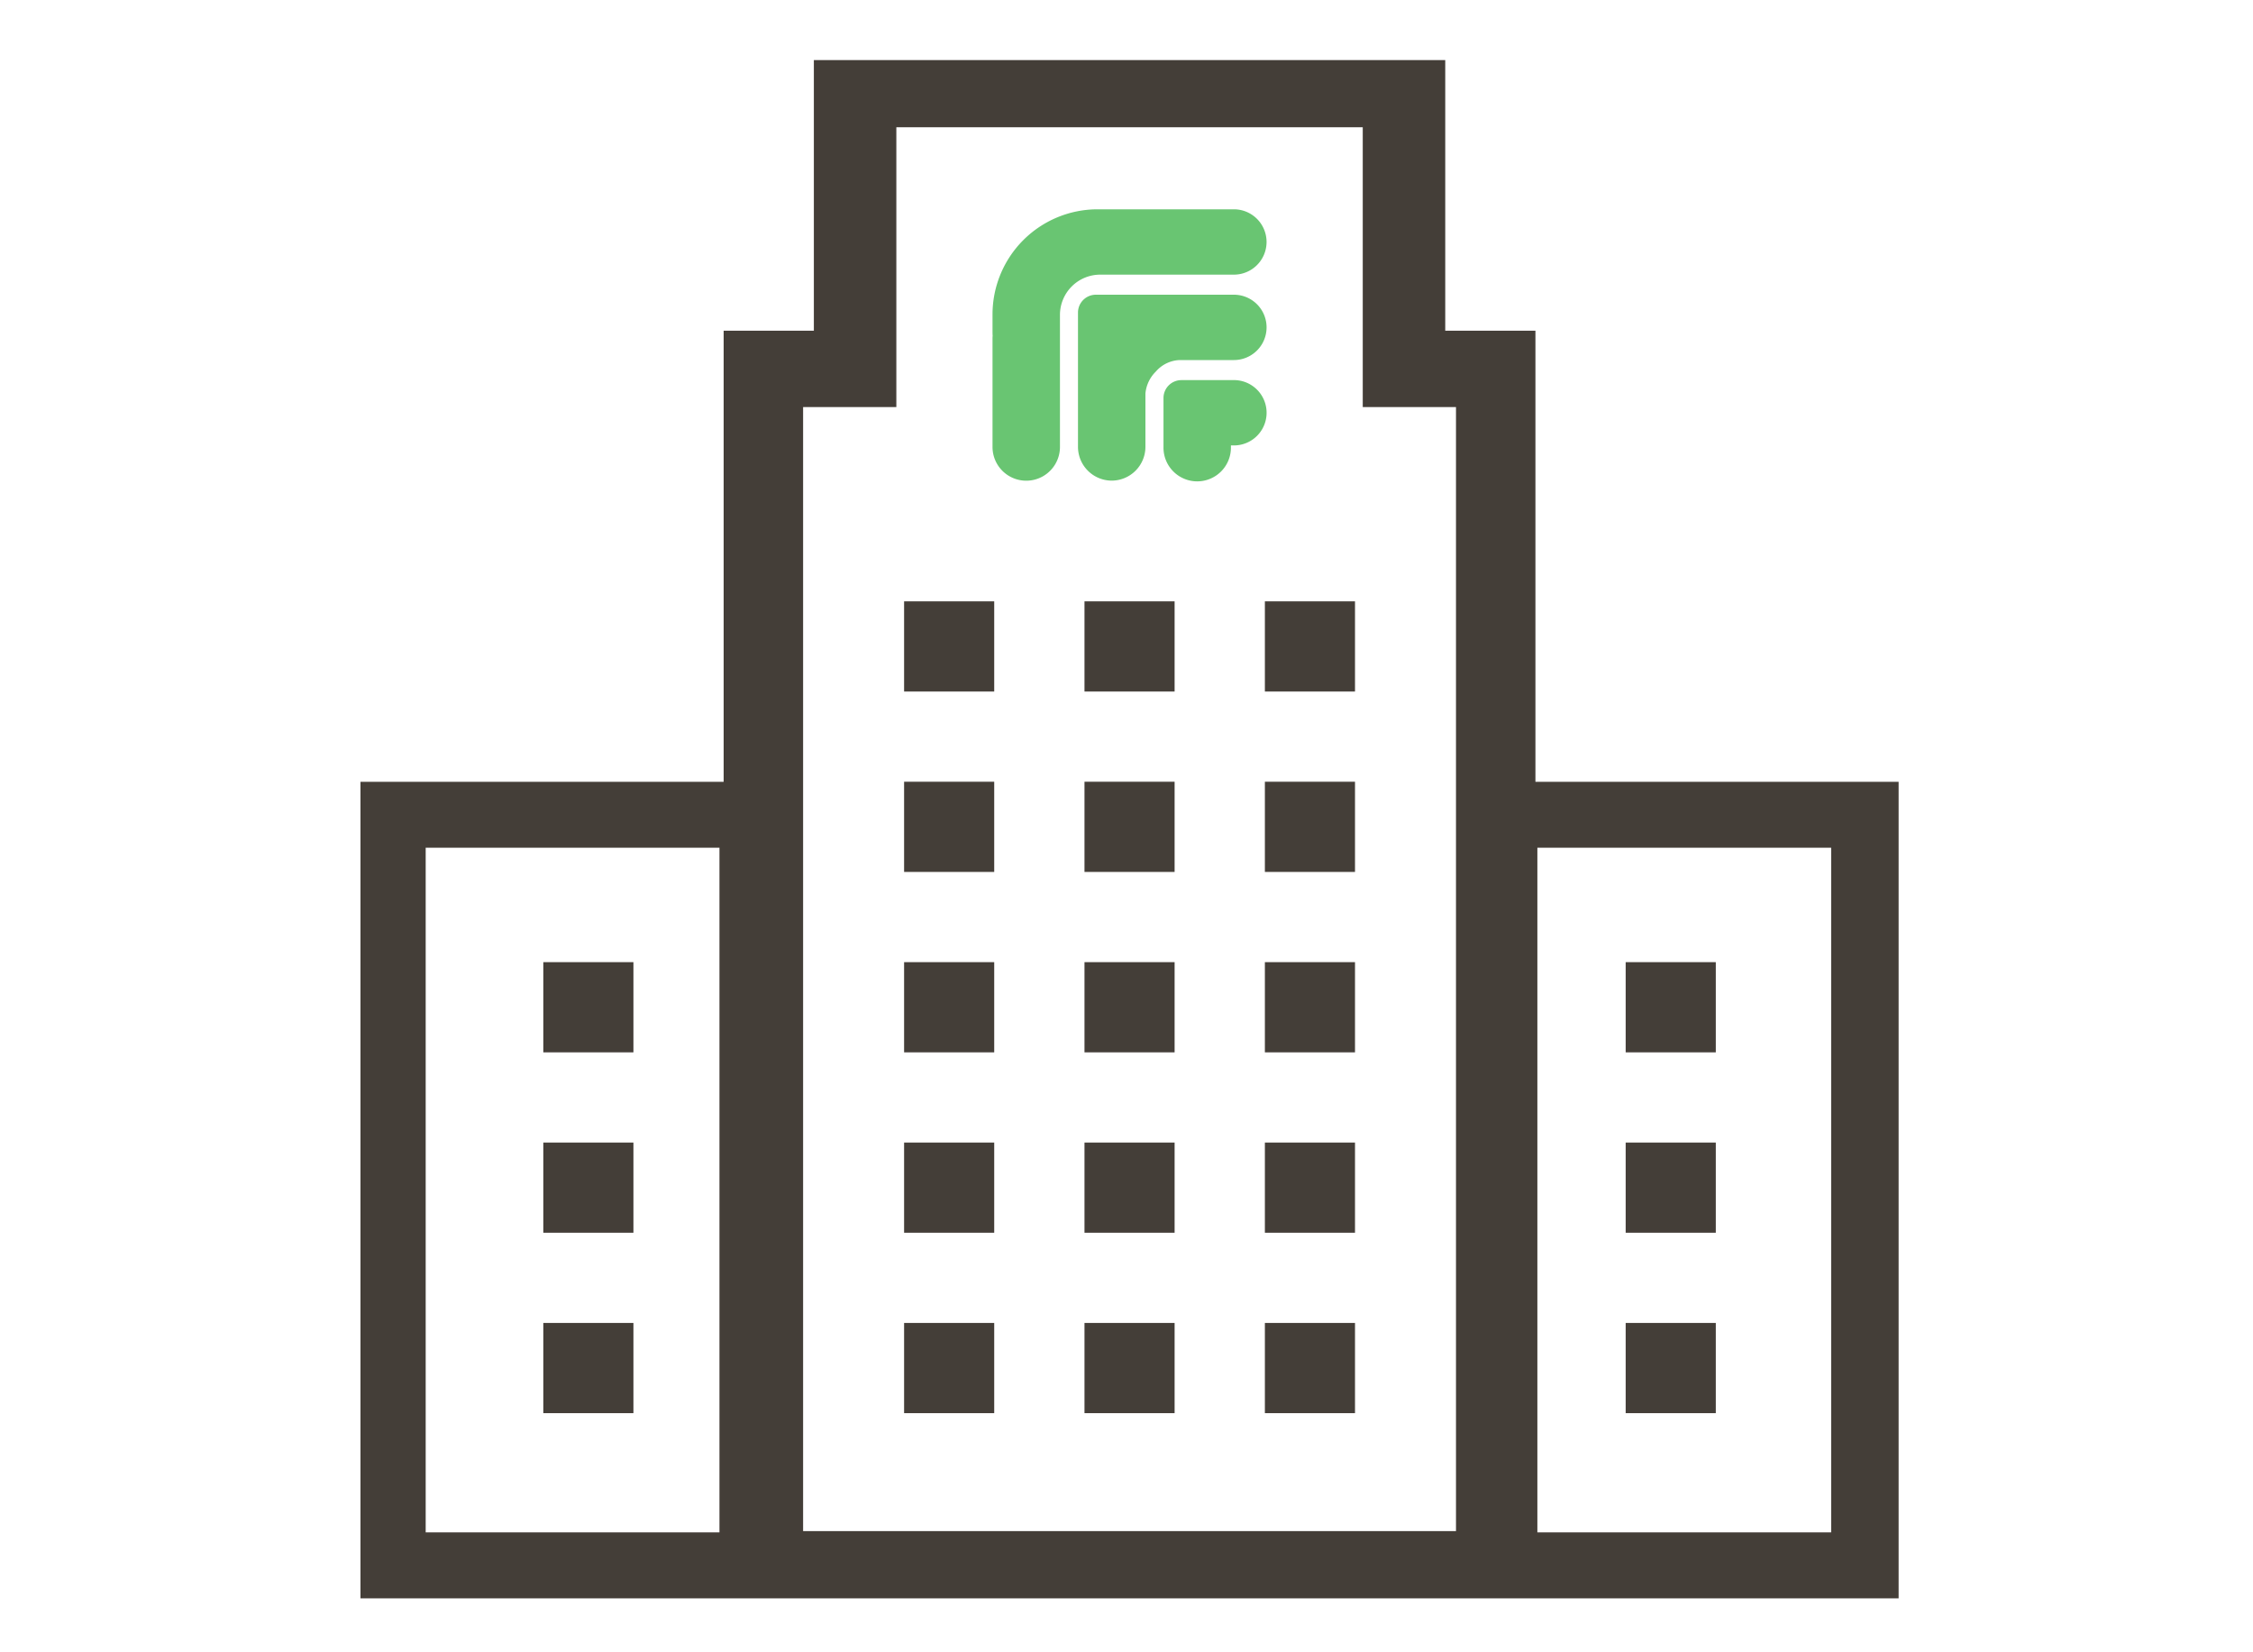 <?xml version="1.0" encoding="UTF-8"?> <svg xmlns="http://www.w3.org/2000/svg" width="150" height="110" viewBox="0 0 150 110"><g transform="translate(-725 -4489)"><rect width="150" height="110" transform="translate(725 4489)" fill="none"></rect><g transform="translate(11 15)"><g transform="translate(738 4478)"><rect width="6" height="6.005" transform="translate(36.193 36.033)" fill="#443E38"></rect><rect width="6" height="6.005" transform="translate(48.203 36.033)" fill="#443E38"></rect><rect width="6" height="6.005" transform="translate(60.213 36.033)" fill="#443E38"></rect><rect width="6" height="6.005" transform="translate(36.193 48.043)" fill="#443E38"></rect><rect width="6" height="6.005" transform="translate(48.203 48.043)" fill="#443E38"></rect><rect width="6" height="6.005" transform="translate(60.213 48.043)" fill="#443E38"></rect><rect width="6" height="6.005" transform="translate(36.193 60.054)" fill="#443E38"></rect><rect width="6" height="6.005" transform="translate(48.203 60.054)" fill="#443E38"></rect><rect width="6" height="6.005" transform="translate(60.213 60.054)" fill="#443E38"></rect><rect width="6" height="6.005" transform="translate(36.193 72.064)" fill="#443E38"></rect><rect width="6" height="6.005" transform="translate(48.203 72.064)" fill="#443E38"></rect><rect width="6" height="6.005" transform="translate(60.213 72.064)" fill="#443E38"></rect><rect width="6" height="6.005" transform="translate(36.193 84.074)" fill="#443E38"></rect><rect width="6" height="6.005" transform="translate(12.172 60.054)" fill="#443E38"></rect><rect width="6" height="6.005" transform="translate(12.172 72.064)" fill="#443E38"></rect><rect width="6" height="6.005" transform="translate(12.172 84.074)" fill="#443E38"></rect><rect width="6" height="6.005" transform="translate(48.203 84.074)" fill="#443E38"></rect><rect width="6" height="6.005" transform="translate(60.213 84.074)" fill="#443E38"></rect><rect width="6" height="6.005" transform="translate(84.234 60.054)" fill="#443E38"></rect><rect width="6" height="6.005" transform="translate(84.234 72.064)" fill="#443E38"></rect><rect width="6" height="6.005" transform="translate(84.234 84.074)" fill="#443E38"></rect><path d="M4.341,52.438H23.9V98.016H4.341Zm74.014,0h19.56V98.016H78.355ZM29.469,23.1h6.208V4.474H66.729V23.1h6.208V97.935H29.469ZM30.185,0V18.019H24.179V48.047H0v54.36H102.406V48.047H78.226V18.019H72.221V0Z" transform="translate(0 -0.001)" fill="#443E38"></path></g><path d="M20.529,15.828h-3.5a1.192,1.192,0,0,0-1.188,1.188v3.26a2.245,2.245,0,1,0,4.489,0v-.1h.2a2.175,2.175,0,0,0,0-4.35" transform="translate(775.622 4483.478)" fill="#69c572"></path><path d="M18.3,7.914H9.107A1.192,1.192,0,0,0,7.919,9.1v8.946a2.251,2.251,0,0,0,2.245,2.245h0a2.251,2.251,0,0,0,2.245-2.245V14.488a2.349,2.349,0,0,1,.69-1.454,2.207,2.207,0,0,1,1.592-.77H18.3a2.175,2.175,0,0,0,0-4.35" transform="translate(777.851 4485.706)" fill="#69c572"></path><path d="M16.071,0H6.982A7,7,0,0,0,0,6.982v1.09c0,.119,0,.238.009.356C0,8.493,0,8.557,0,8.623v7.2a2.245,2.245,0,0,0,4.49,0v-8.8A2.681,2.681,0,0,1,7.163,4.35h8.907a2.175,2.175,0,0,0,0-4.35" transform="translate(780.08 4487.934)" fill="#69c572"></path></g></g></svg> 